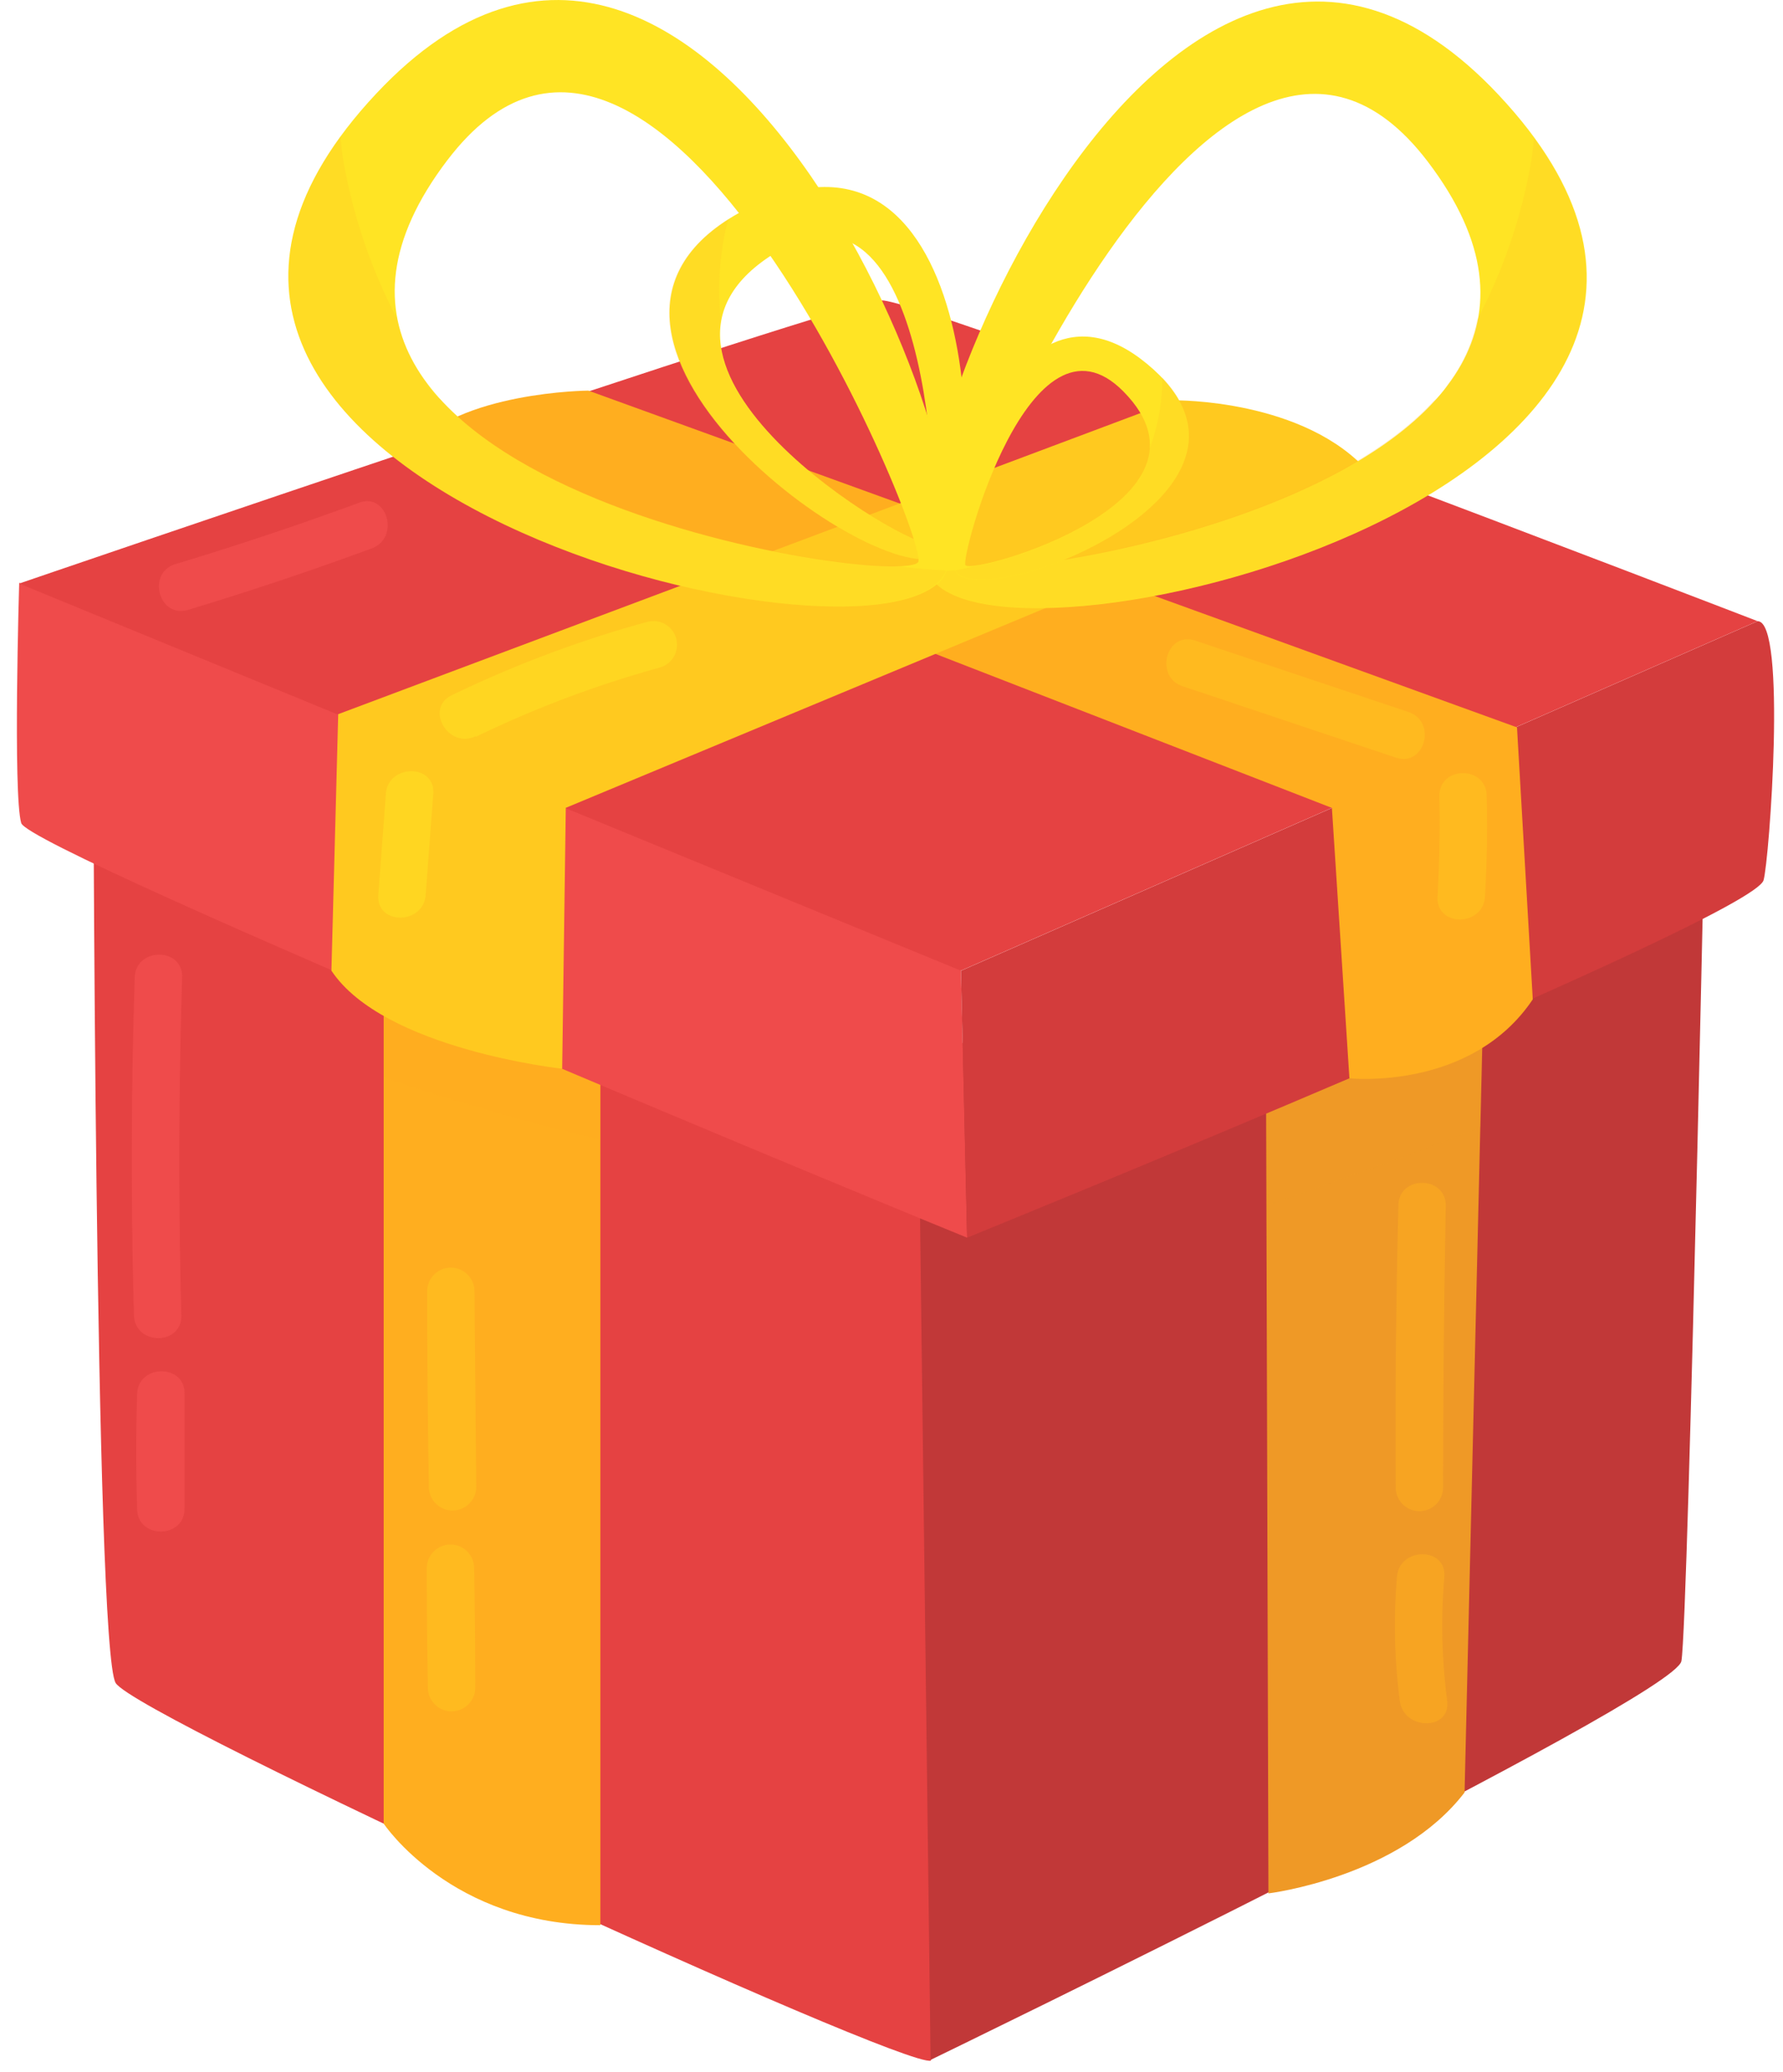 <svg width="74" height="86" fill="none" xmlns="http://www.w3.org/2000/svg"><path d="M3.87 29.639s.053 38.777.931 40.206c.878 1.429 32.681 16.013 33.835 15.672l-.197-41.484L3.87 29.639z" fill="#E54242"/><path d="M15.924 75.681s2.806 4.215 8.993 4.215V40.771l-8.993-4.103v39.013z" fill="#FFAE1F"/><path d="M24.917 47.3v-6.555l-8.993-4.103v8.075c2.97.996 5.958 1.875 8.993 2.583z" fill="#FFAE1F" style="mix-blend-mode:multiply" opacity=".2"/><path d="m38.105 44.191.517 41.295s30.866-14.971 31.161-16.55c.295-1.58 1.095-40.843 1.095-40.843L38.105 44.191z" fill="#C13838"/><path d="M52.644 78.576s5.427-.655 8.14-4.188l.918-38.784-9.176 2.799.118 40.173z" fill="#EF9926"/><path d="m61.446 46.781.268-11.143-9.176 2.799.039 11.589c2.963-1.03 5.939-2.085 8.869-3.245z" fill="#EF9926" style="mix-blend-mode:multiply" opacity=".17"/><path d="M.796 24.188s-.262 8.79.085 9.97c.348 1.179 38.43 16.884 39.256 17.205 0 0-.236-10.658-.255-11.077-.02-.42-39.086-16.099-39.086-16.099z" fill="#EF4B4B"/><path d="m39.882 40.286.256 11.077S72.72 38.123 73.193 36.53c.236-.793.977-10.782-.25-10.75l-33.06 14.506z" fill="#D33C3C"/><path d="m39.881 40.283 33.062-14.506S38.236 12.4 36.578 12.465C34.919 12.53.796 24.217.796 24.217L39.88 40.283z" fill="#E54242"/><path d="m17.038 18.675 38.24 14.853.727 11.222s5.054.537 7.61-3.277l-.655-11.287L24.418 16.21s-5.394.04-7.38 2.465z" fill="#FFAE1F"/><path d="M48.744 16.614s5.42-.072 8.095 3.022L23.482 33.525l-.15 10.828s-7.408-.806-9.577-4.07l.282-10.645 34.707-13.024z" fill="#FFC91F"/><path d="M62.206 3.948c-13.85-14.775-26.435 17.146-23.4 20.24 4.13 4.215 38.05-4.614 23.4-20.24zM39.73 23.395c-.544-.74 10.77-28.185 19.526-16.688C69.475 20.144 40.582 24.542 39.73 23.395z" fill="#FFE424"/><path d="M63.668 5.74c-.033.295-.066.59-.105.885a22.449 22.449 0 0 1-2.262 6.66 6.553 6.553 0 0 1-1.245 2.707 1.73 1.73 0 0 1-.57.655c-4.497 4.89-15.548 6.942-18.845 6.896-.704.1-1.413.162-2.124.183.055.164.145.313.262.44 3.992 4.07 35.468-3.927 24.889-18.426z" fill="#FFBB24" style="mix-blend-mode:multiply" opacity=".18"/><path d="M38.904 23.11c2.111-.924 2.21-19.172-7.55-14.623-10.291 4.818 4.673 15.889 7.55 14.624zm-6.64-12.67c6.601-3.932 6.752 11.845 6.339 12.1-.649.413-14.04-7.491-6.338-12.1z" fill="#FFE424"/><path d="M30.239 9.086c-.046.15-.085.301-.125.459a12.023 12.023 0 0 0-.203 3.73 3.526 3.526 0 0 0 .085 1.586.918.918 0 0 0 .145.445c1.252 3.278 6.299 6.502 7.937 7.132.327.19.664.36 1.01.511a.59.59 0 0 1-.21.164c-2.74 1.22-16.695-8.96-8.639-14.027z" fill="#FFBB24" style="mix-blend-mode:multiply" opacity=".18"/><path d="M39.018 24.122c3.035-3.094-9.55-35.008-23.4-20.24-14.657 15.626 19.27 24.455 23.4 20.24zM18.568 6.647c8.756-11.516 20.07 15.948 19.538 16.682-.865 1.153-29.758-3.245-19.539-16.682z" fill="#FFE424"/><path d="M14.127 5.676c.033.295.066.597.105.892a22.588 22.588 0 0 0 2.242 6.653c.208.985.636 1.91 1.252 2.707.131.263.328.489.57.655 4.497 4.897 15.548 6.942 18.845 6.896.704.1 1.413.163 2.124.19-.059.16-.148.307-.263.432-3.959 4.097-35.434-3.926-24.875-18.425z" fill="#FFBB24" style="mix-blend-mode:multiply" opacity=".18"/><path d="M47.59 15.088c-5.932-4.89-9.117 7.728-7.826 8.75 1.764 1.35 14.073-3.618 7.826-8.75zm-7.518 8.37c-.242-.249 2.681-11.142 6.555-7.21 4.483 4.55-6.175 7.604-6.555 7.21z" fill="#FFE424"/><path d="M48.238 15.66v.341a8.664 8.664 0 0 1-.525 2.622 2.49 2.49 0 0 1-.34 1.082.656.656 0 0 1-.184.282c-1.455 2.058-5.512 3.369-6.758 3.507a7.61 7.61 0 0 1-.786.176.55.55 0 0 0 .118.151c1.69 1.318 13.148-3.218 8.475-8.16z" fill="#FFBB24" style="mix-blend-mode:multiply" opacity=".18"/><path opacity=".48" d="M19.752 30.576a44.802 44.802 0 0 1 7.65-2.878.983.983 0 0 0-.525-1.894 47.446 47.446 0 0 0-8.128 3.048c-1.134.55-.144 2.248.997 1.698l.006.026zM16.015 32.946l-.314 4.189c-.092 1.265 1.874 1.258 1.966 0l.315-4.189c.091-1.258-1.875-1.252-1.967 0z" fill="#FFE424"/><path opacity=".45" d="m49.083 28.48 8.85 2.962c1.199.4 1.716-1.494.523-1.894l-8.848-2.963c-1.2-.406-1.718 1.495-.525 1.895zM59.736 33.037c.032 1.39 0 2.785-.073 4.175-.072 1.265 1.895 1.258 1.967 0a49.29 49.29 0 0 0 .072-4.175c0-1.265-1.966-1.272-1.966 0zM17.712 65.081c0 1.652.016 3.304.046 4.956a.983.983 0 0 0 1.967 0c0-1.652-.016-3.304-.046-4.956a.983.983 0 0 0-1.967 0zM17.728 53.59c0 2.704.024 5.41.072 8.114a.983.983 0 1 0 1.966 0c-.026-2.705-.05-5.41-.072-8.114a.983.983 0 0 0-1.966 0z" fill="#FFC91F"/><path opacity=".51" d="M58.038 50.038c-.1 3.902-.137 7.8-.111 11.693a.983.983 0 0 0 1.966 0c0-3.898.037-7.796.112-11.693 0-1.265-1.967-1.265-1.967 0zM57.978 65.443a24.067 24.067 0 0 0 .118 5.139c.157 1.239 2.124 1.252 1.966 0a24.067 24.067 0 0 1-.118-5.14c.099-1.258-1.868-1.251-1.966 0z" fill="#FFAE1F"/><path d="M7.809 25.31c2.56-.774 5.1-1.624 7.616-2.55 1.18-.433.656-2.334-.524-1.895-2.508.922-5.047 1.77-7.616 2.543-1.207.367-.695 2.268.524 1.901zM5.593 40.566A230.532 230.532 0 0 0 5.56 54.58c.033 1.265 1.999 1.271 1.966 0-.122-4.671-.111-9.343.033-14.014.04-1.265-1.927-1.265-1.966 0zM5.692 57.857a71.799 71.799 0 0 0 0 4.752c0 1.265 1.966 1.265 1.966 0v-4.752c.04-1.265-1.927-1.265-1.966 0z" fill="#EF4B4B"/></svg>